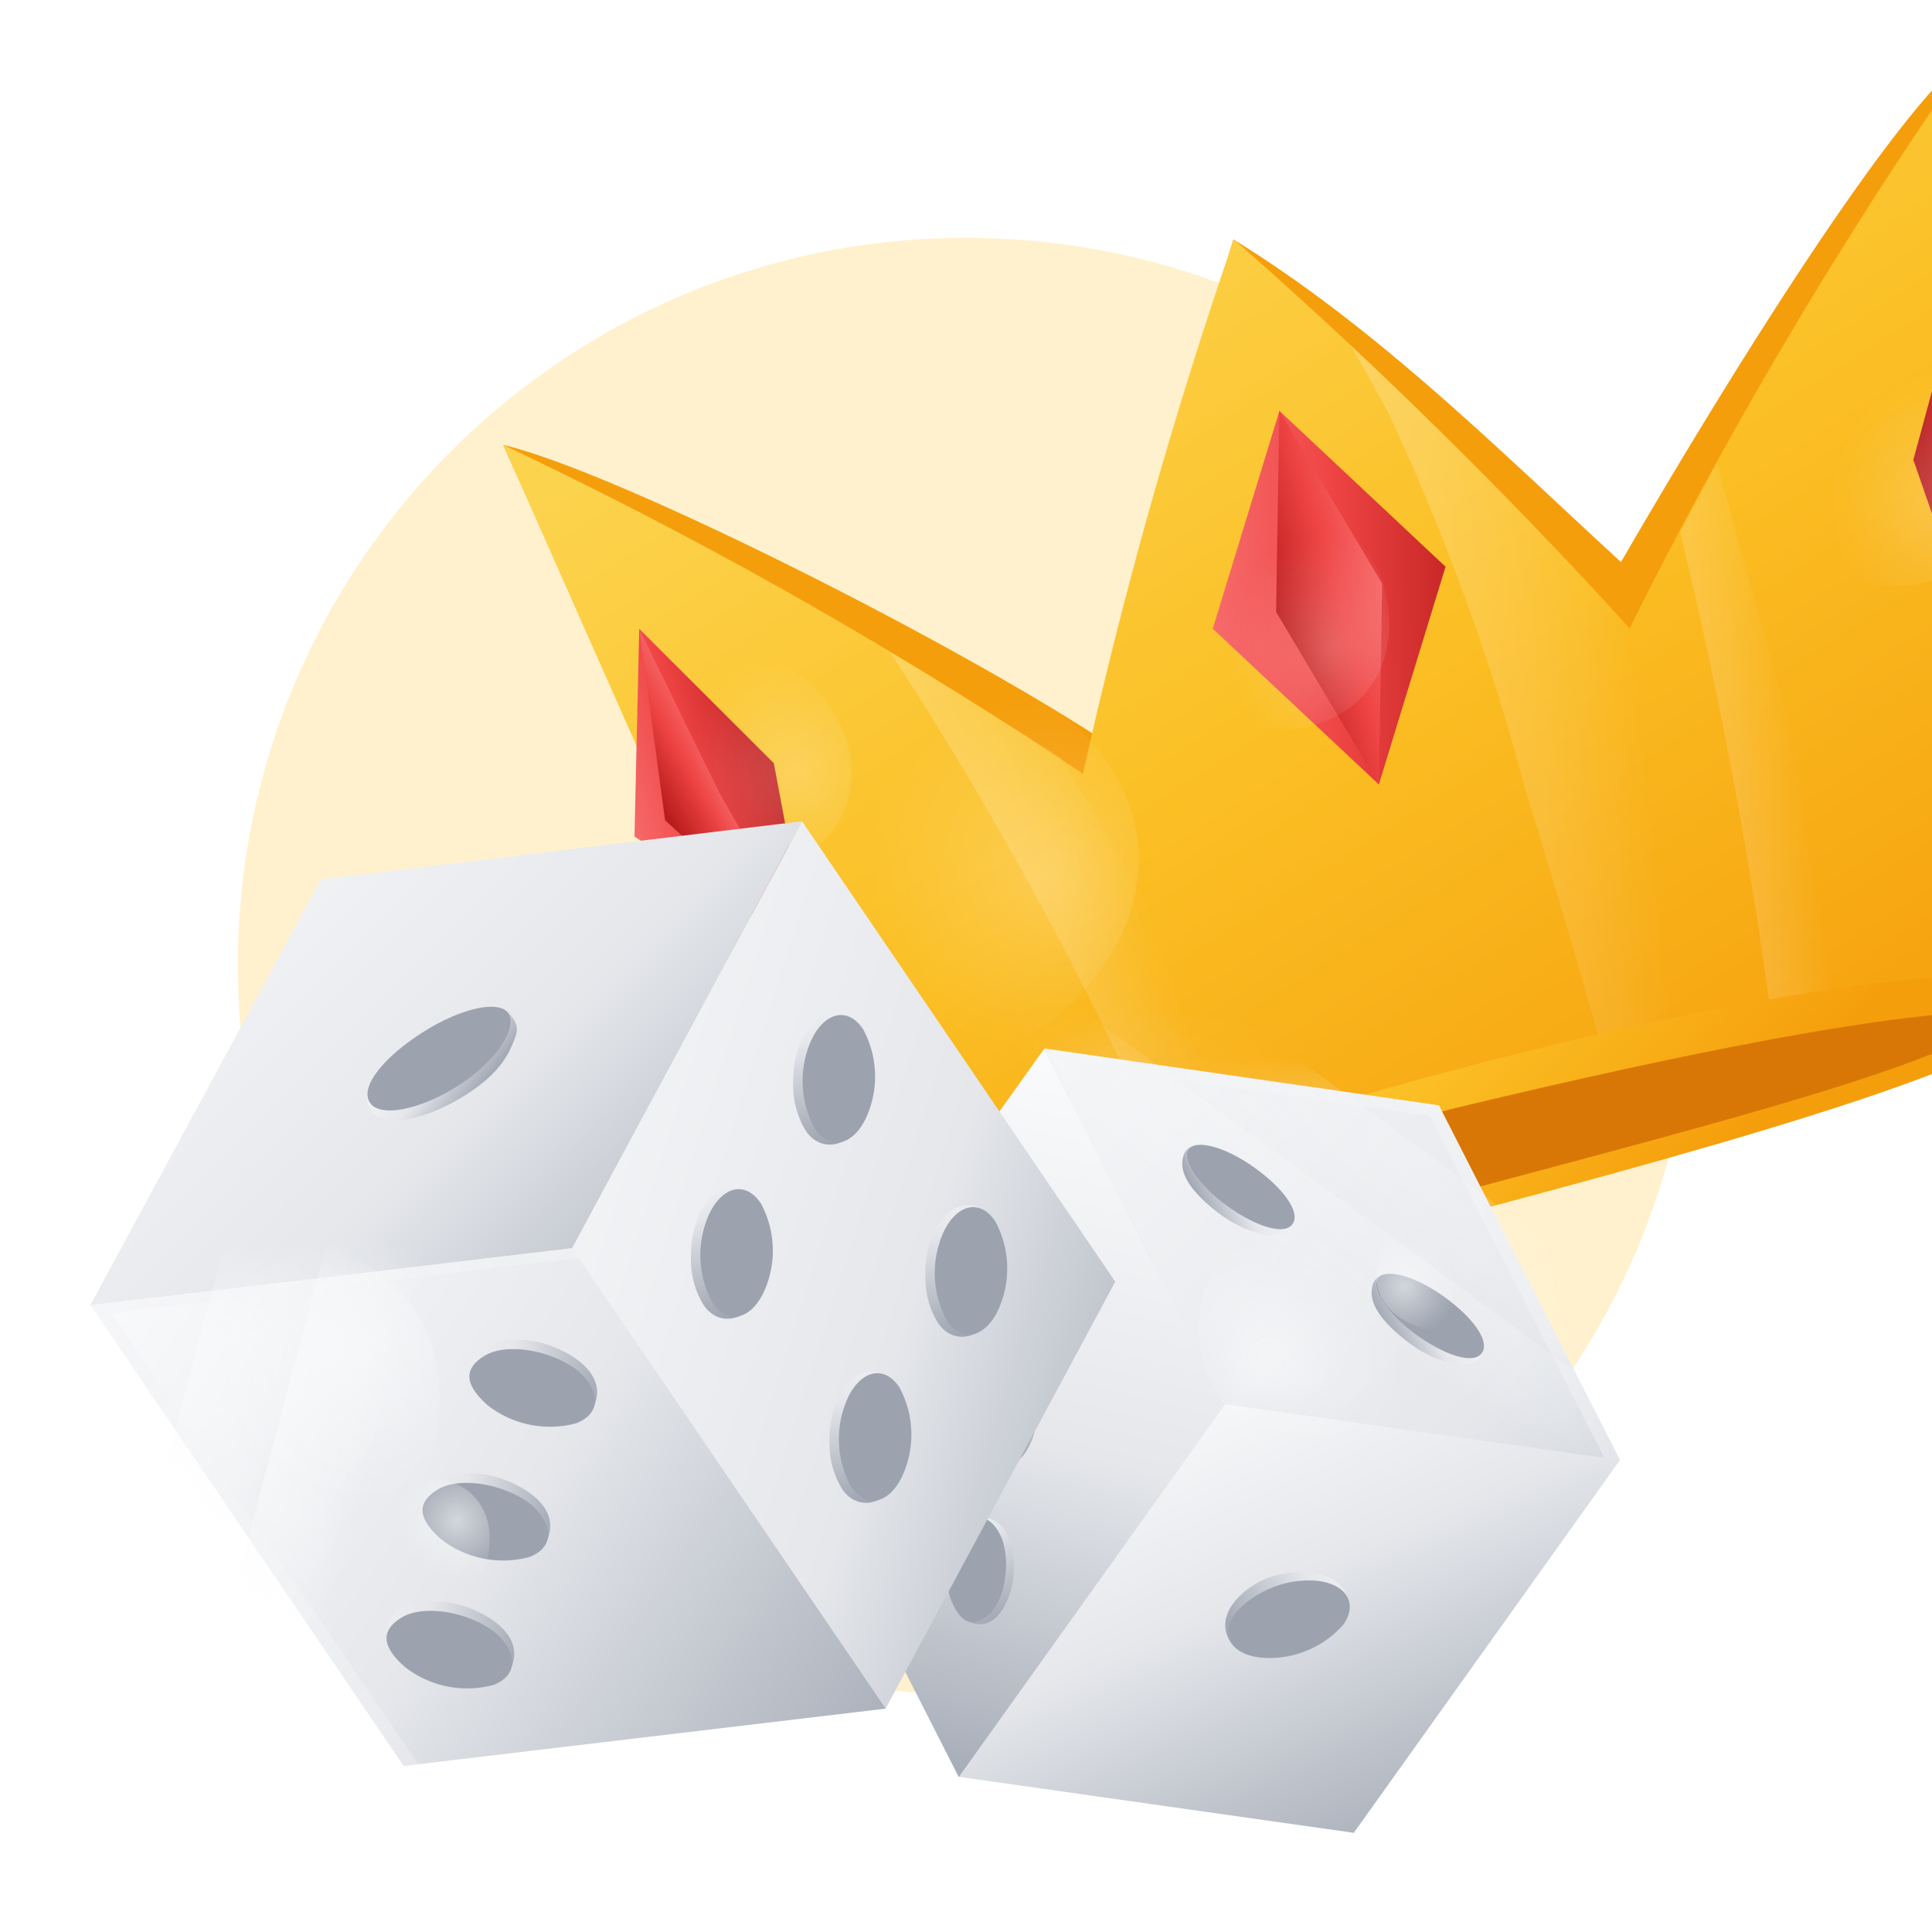 <svg width="42" height="42" fill="none" xmlns="http://www.w3.org/2000/svg"><g clip-path="url(#a)"><g opacity=".25" filter="url(#b)"><path d="M36.831 21c0 8.743-7.087 15.83-15.83 15.83S5.17 29.744 5.17 21 12.258 5.17 21 5.17c8.744 0 15.831 7.087 15.831 15.83z" fill="#FFC939"/></g><g filter="url(#c)"><path d="M34.825 1.187c.558 5.37 1.178 14.6 1.745 20.041.048.463-16.428 3.44-24.535 7.024-.072-.27-.223-.519-.338-.777L10.64 25.09l-.555-1.24c-2.191-4.926-4.96-9.241-7.146-14.178 2.414.564 9.73 4.232 13.172 6.506a95.325 95.325 0 012.702-10.973c3.132 1.925 5.81 4.613 8.426 7.014 2.554-4.411 6.058-9.962 7.586-11.032z" fill="#F59E0B"/><path d="M34.825 1.187c.807 7.168 1.409 12.811 2.04 20.447-6.574-.597-20.99 3.773-25.601 6.814-2.783-6.255-5.55-12.517-8.325-18.776a98.193 98.193 0 0112.604 7.15c.873-3.93 1.968-7.81 3.279-11.619a107.234 107.234 0 018.604 8.458 98.987 98.987 0 017.4-12.474z" fill="url(#d)"/><g opacity=".2" filter="url(#e)"><path d="M19.486 25.765a44.119 44.119 0 00-4.434-9.306c-1.225-.765-2.452-1.538-3.712-2.293a75.528 75.528 0 016.338 11.847c.046.102.075.21.086.322l1.722-.57z" fill="url(#f)"/></g><g opacity=".2" filter="url(#g)"><path d="M31.994 22.726c-.066-.635-.106-1.277-.154-1.917a27.091 27.091 0 00-.66-3.785c-.538-2.337-1.235-4.64-1.854-6.964l-.807 1.51a.519.519 0 01.044.166 99.961 99.961 0 012.053 11.235l1.378-.245z" fill="url(#h)"/></g><g opacity=".2" filter="url(#i)"><path d="M27.204 13.393a118.874 118.874 0 00-5.852-5.9c.279.486.558.97.821 1.469a48.991 48.991 0 013.007 8.27 225.77 225.77 0 011.894 6.449l1.872-.396c-.487-3.31-.968-6.63-1.742-9.892z" fill="url(#j)"/></g><path d="M36.865 21.63c-.443 1.19-5.386 2.719-12.439 4.596-7.052 1.877-12.47 2.892-13.16 2.22-.261-.978 5.325-3.318 12.37-5.192 7.044-1.875 12.969-2.602 13.23-1.623z" fill="url(#k)"/><path d="M35.744 21.971c-1.213 1.044-4.978 2.069-11.35 3.764-6.373 1.696-12.113 2.502-11.652 2.192 1.21-.813 7.37-2.997 11.168-3.904 4.312-1.03 9.298-2.087 11.834-2.052z" fill="#D97706"/><path d="M19.814 8.933l-1.45 4.734 3.611 3.387 1.45-4.734-3.61-3.387z" fill="url(#l)"/><path d="M19.813 8.933l-.072 4.367 2.234 3.754.072-4.367-2.234-3.754z" fill="url(#m)"/><path d="M5.896 13.67l-.103 4.515 3.793 2.476-.764-4.07-2.926-2.921z" fill="url(#n)"/><path d="M5.895 13.67l.564 4.164 3.126 2.827-1.952-3.436-1.738-3.555z" fill="url(#o)"/><path d="M34.688 5.974l2.353 3.898-2.077 4.068-1.37-3.944 1.094-4.022z" fill="url(#p)"/><path d="M34.687 5.974L36.281 9.9l-1.318 4.04-.014-3.984-.262-3.98z" fill="url(#q)"/><g filter="url(#r)"><path d="M9.673 14.921c1.031 1.061 1.149 2.482.152 3.45-.912.935-2.255.823-3.286-.238-.92-.897-1.152-2.546-.298-3.42.919-.942 2.59-.658 3.432.208z" fill="url(#s)" fill-opacity=".2"/></g><g filter="url(#t)"><path d="M15.434 15.845c1.663 1.519 1.804 3.85.12 5.692-1.54 1.766-3.754 1.896-5.417.377-1.487-1.272-1.806-3.955-.364-5.608 1.554-1.78 4.303-1.701 5.662-.46z" fill="url(#u)" fill-opacity=".2"/></g><g filter="url(#v)"><path d="M35.675 9.269c.393 1.59-.287 3.013-1.78 3.382-1.394.385-2.615-.472-3.009-2.062-.38-1.371.32-3.077 1.625-3.436 1.404-.387 2.843.817 3.164 2.116z" fill="url(#w)" fill-opacity=".2"/></g><g filter="url(#x)"><path d="M22.03 12.58c.466 1.385-.035 2.701-1.337 3.14-1.212.443-2.361-.23-2.828-1.616-.438-1.192.06-2.76 1.194-3.176 1.221-.447 2.59.52 2.97 1.651z" fill="url(#y)" fill-opacity=".2"/></g></g><g filter="url(#z)"><path d="M19.338 40.126l8.592 1.218 5.787-8.104-8.591-1.218-5.788 8.104z" fill="url(#A)"/><path d="M25.294 37.25a.275.275 0 01-.038-.046c-.385-.583.243-1.17.759-1.38.571-.235 1.56-.262 1.783.416.036.109.042.171.03.212.005-.286-.272-.495-.743-.54-.332-.026-.643-.01-.95.116-.308.126-.54.332-.76.583-.178.244-.199.471-.08.64z" fill="url(#B)"/><path d="M25.344 36.59c-.337.46-.07.884.583.947a2.136 2.136 0 001.776-.719c.325-.461.065-.891-.588-.954a2.135 2.135 0 00-.971.153c-.308.126-.637.35-.8.572z" fill="#9CA3AF"/><path d="M15.41 32.402l3.933 7.73 5.793-8.108-3.932-7.73-5.794 8.108z" fill="url(#C)"/><path d="M20.588 29.903c.15.04.31-.017.456-.187a1.777 1.777 0 00.236-1.589c-.108-.275-.272-.442-.448-.477.748-.06.813.98.739 1.394-.075.414-.372 1.149-.983.859z" fill="url(#D)"/><path d="M21.034 29.772c-.353.29-.612.16-.812-.345a1.79 1.79 0 01.236-1.589c.31-.353.686-.21.883.29.185.557.046 1.354-.307 1.644z" fill="#9CA3AF"/><path d="M20.05 33.304c.151.04.312-.017.457-.187a1.779 1.779 0 00.237-1.588c-.11-.276-.272-.442-.449-.477.748-.06.814.98.74 1.394-.075.413-.373 1.149-.984.858z" fill="url(#E)"/><path d="M20.497 33.173c-.353.29-.612.16-.812-.345a1.79 1.79 0 01.236-1.588c.31-.353.686-.21.883.289.185.557.046 1.355-.307 1.644z" fill="#9CA3AF"/><path d="M19.535 36.744c.15.04.311-.017.456-.187a1.776 1.776 0 00.237-1.588c-.109-.276-.272-.443-.449-.478.748-.06.814.981.74 1.395-.075.413-.373 1.148-.984.858z" fill="url(#F)"/><path d="M19.981 36.613c-.353.29-.611.16-.812-.345a1.792 1.792 0 01.237-1.588c.31-.353.685-.21.882.288.186.558.046 1.356-.307 1.645z" fill="#9CA3AF"/><path d="M29.78 25.53l3.94 7.716-8.596-1.223-3.923-7.729 8.579 1.236z" fill="url(#G)"/><g opacity=".6" filter="url(#H)"><path d="M33.72 33.246l-3.94-7.716-8.579-1.236.14.275 8.241 1.187 3.8 7.442.338.048z" fill="url(#I)"/></g><mask id="K" style="mask-type:alpha" maskUnits="userSpaceOnUse" x="21" y="24" width="13" height="10"><path d="M29.781 25.53l3.94 7.716-8.596-1.223-3.922-7.729 8.578 1.236z" fill="url(#J)"/></mask><g mask="url(#K)"><g opacity=".4" filter="url(#L)"><path transform="scale(-1 1) rotate(-36.228 33.812 72.787)" fill="url(#M)" d="M0 0H26.969V1.87H0z"/></g><g opacity=".4" filter="url(#N)"><path transform="scale(-1 1) rotate(-36.228 31.112 74.461)" fill="url(#O)" d="M0 0H26.969V1.998H0z"/></g></g><path d="M29.088 30.66c-.562-.436-.799-.8-.767-1.12v-.002c.004-.037.025-.257.228-.322l.014-.002a.22.22 0 00-.109.077c-.163.227.205.779.834 1.228.628.448 1.25.652 1.428.391a.243.243 0 00.02-.035.392.392 0 01-.096.17c-.3.286-1.047.007-1.552-.385z" fill="url(#P)"/><path d="M28.455 29.291c-.163.227.205.779.833 1.228.629.449 1.252.652 1.429.392.177-.261-.205-.78-.834-1.228-.628-.449-1.265-.619-1.428-.392z" fill="#9CA3AF"/><path d="M24.97 27.856c-.56-.435-.798-.8-.766-1.119v-.002c.004-.037.025-.257.228-.323a.257.257 0 01.013-.002.22.22 0 00-.108.078c-.163.227.205.778.834 1.227.628.449 1.25.652 1.428.392a.241.241 0 00.02-.036.39.39 0 01-.096.17c-.3.286-1.047.007-1.552-.385z" fill="url(#Q)"/><path d="M24.338 26.488c-.163.227.205.778.833 1.227.629.449 1.251.653 1.429.392.177-.26-.205-.779-.834-1.227-.628-.45-1.265-.62-1.428-.392z" fill="#9CA3AF"/><mask id="S" style="mask-type:alpha" maskUnits="userSpaceOnUse" x="21" y="24" width="13" height="10"><path d="M29.781 25.53l3.94 7.716-8.595-1.223-3.924-7.729 8.58 1.236z" fill="url(#R)"/></mask><g mask="url(#S)"><g opacity=".6" filter="url(#T)"><path d="M24.94 28.998c-.787 1.43-.341 3.06 1.242 3.933 1.468.853 3.017.427 3.805-1.001.724-1.218.319-3.134-1.055-3.932-1.48-.86-3.348-.166-3.991 1z" fill="url(#U)"/></g><g opacity=".6" filter="url(#V)"><path d="M28.566 28.67c-.31.563-.135 1.207.49 1.551.579.337 1.19.169 1.5-.395.286-.48.126-1.236-.416-1.55-.584-.34-1.32-.066-1.574.394z" fill="url(#W)"/></g></g></g><g filter="url(#X)"><path d="M22.745 29.363l-4.998 9.291-6.82-10.017 5.008-9.283 6.81 10.01z" fill="url(#Y)"/><path d="M14.833 29.947c-.46.397-.887.202-1.068-.129a1.87 1.87 0 01-.244-.894c-.01-.279.019-.596.135-.919.155-.429.608-.877 1.083-.619.054.03.064.058.078.1.01.03.023.066.055.113l.018.034c-.302-.297-.666-.234-.918.283a2.172 2.172 0 00.067 1.945c.249.367.58.276.851-.06.001.055-.005.101-.057.146z" fill="url(#Z)"/><path d="M13.99 29.824c.321.474.82.372 1.107-.221a2.153 2.153 0 00-.059-1.946c-.322-.483-.821-.38-1.115.222a2.17 2.17 0 00.067 1.945z" fill="#9CA3AF"/><path d="M17.845 33.948c-.46.397-.887.202-1.068-.13a1.87 1.87 0 01-.244-.894c-.01-.278.018-.596.135-.919.155-.429.608-.877 1.083-.619.053.03.063.059.078.1.01.03.023.066.055.113l.017.033c-.302-.296-.665-.233-.917.284a2.17 2.17 0 00.067 1.945c.249.367.58.276.85-.06.002.055-.004.102-.056.147z" fill="url(#aa)"/><path d="M17.002 33.824c.321.474.82.372 1.106-.221a2.152 2.152 0 00-.058-1.946c-.323-.483-.822-.38-1.115.222a2.17 2.17 0 00.067 1.945z" fill="#9CA3AF"/><path d="M17.056 26.162c-.46.396-.887.201-1.068-.13a1.868 1.868 0 01-.244-.894c-.01-.279.018-.596.135-.919.155-.429.608-.877 1.083-.619.053.03.064.058.078.1.01.03.023.066.055.113l.017.034c-.302-.298-.665-.234-.917.283a2.17 2.17 0 00.067 1.945c.249.367.58.276.85-.06.002.055-.004.101-.056.146z" fill="url(#ab)"/><path d="M16.213 26.038c.321.474.82.372 1.106-.22a2.153 2.153 0 00-.058-1.947c-.323-.482-.822-.38-1.115.222a2.17 2.17 0 00.067 1.945z" fill="#9CA3AF"/><path d="M19.929 30.338c-.46.397-.887.202-1.068-.13a1.87 1.87 0 01-.244-.894c-.01-.278.018-.596.135-.919.155-.428.608-.877 1.083-.618.053.029.063.058.078.1.01.03.023.065.055.113l.017.032c-.302-.296-.665-.232-.917.284a2.17 2.17 0 00.067 1.945c.249.367.58.276.85-.06.002.056-.004.102-.056.147z" fill="url(#ac)"/><path d="M19.086 30.215c.321.474.82.371 1.106-.221a2.153 2.153 0 00-.058-1.947c-.323-.482-.822-.38-1.115.223a2.17 2.17 0 00.067 1.945z" fill="#9CA3AF"/><path d="M5.47 20.616L.458 29.883l10.477-1.247 4.999-9.282-10.466 1.262z" fill="url(#ad)"/><path d="M8.398 25.055c.84-.534 1.35-1.218 1.157-1.52a.246.246 0 00-.025-.033c.19.165.242.34.18.518-.14.409-.363.832-1.13 1.31-.67.417-1.617.74-1.983.352-.131-.139-.16-.414-.044-.648-.077.164-.088.311-.019.426.21.348 1.025.129 1.864-.405z" fill="url(#ae)"/><path d="M9.461 23.447a1.42 1.42 0 00-.023-.016.253.253 0 00-.017-.004.36.36 0 01.04.02z" fill="url(#af)"/><path d="M9.556 23.534c.194.303-.255 1.034-1.094 1.568-.84.534-1.717.706-1.927.358-.21-.347.318-.987 1.157-1.52.839-.534 1.67-.709 1.864-.406z" fill="#9CA3AF"/><path d="M17.754 38.644L7.277 39.89.467 29.873l10.47-1.237 6.817 10.008z" fill="url(#ag)"/><g opacity=".6" filter="url(#ah)"><path d="M11.08 28.847l-10.156 1.2 6.667 9.806-.314.038-6.81-10.018 10.47-1.237.144.211z" fill="url(#ai)"/></g><mask id="ak" style="mask-type:alpha" maskUnits="userSpaceOnUse" x="0" y="28" width="18" height="12"><path d="M17.754 38.644L7.277 39.89.467 29.873l10.47-1.237 6.817 10.008z" fill="url(#aj)"/></mask><g mask="url(#ak)"><g filter="url(#al)"><path transform="rotate(-75.045 1.543 43.744)" fill="url(#am)" d="M1.543 43.744H31.686V45.835H1.543z"/></g><g filter="url(#an)"><path transform="rotate(-75.045 -.664 43.695)" fill="url(#ao)" d="M-0.664 43.695H29.479V45.928H-0.664z"/></g></g><path d="M8.706 31.427c.016-.19.15-.35.406-.446a2.18 2.18 0 011.93.39c.272.241.396.5.362.717.383-.837-.79-1.347-1.298-1.434-.507-.087-1.479-.051-1.4.773z" fill="url(#ap)"/><path d="M9.043 30.969c-.481.286-.44.638.058 1.08a2.196 2.196 0 001.93.39c.536-.21.529-.702.036-1.137-.566-.447-1.543-.62-2.024-.333z" fill="#9CA3AF"/><path d="M7.688 34.336c.017-.19.15-.35.406-.447a2.179 2.179 0 011.93.39c.272.241.396.5.362.718.383-.837-.79-1.348-1.298-1.435-.507-.087-1.478-.05-1.4.774z" fill="url(#aq)"/><path d="M8.025 33.877c-.481.286-.44.638.059 1.08a2.196 2.196 0 001.93.39c.536-.21.528-.702.035-1.137-.565-.447-1.542-.62-2.024-.333z" fill="#9CA3AF"/><path d="M6.905 37.117c.017-.19.15-.35.406-.447a2.179 2.179 0 011.93.39c.272.242.396.5.362.718.383-.837-.79-1.348-1.298-1.435-.507-.087-1.479-.05-1.4.774z" fill="url(#ar)"/><path d="M7.242 36.658c-.481.286-.44.639.059 1.08a2.197 2.197 0 001.93.39c.535-.209.528-.702.035-1.137-.565-.446-1.543-.619-2.024-.333z" fill="#9CA3AF"/><mask id="at" style="mask-type:alpha" maskUnits="userSpaceOnUse" x="0" y="28" width="18" height="12"><path d="M17.754 38.644L7.277 39.89.467 29.873l10.47-1.237 6.817 10.008z" fill="url(#as)"/></mask><g mask="url(#at)"><g opacity=".6" filter="url(#au)"><path d="M5.01 28.623c1.823.07 3.127 1.439 3.048 3.458-.03 1.898-1.332 3.134-3.154 3.064-1.584-.01-3.183-1.503-3.154-3.279.031-1.913 1.772-3.3 3.26-3.243z" fill="url(#av)"/></g><g opacity=".6" filter="url(#aw)"><path d="M7.942 33.658c.719.028 1.233.567 1.202 1.364-.012.748-.525 1.236-1.244 1.208-.625-.004-1.256-.593-1.244-1.293.012-.754.7-1.302 1.286-1.28z" fill="url(#ax)"/></g></g></g></g><defs><linearGradient id="d" x1="30.966" y1="26.353" x2="15.159" y2="1.512" gradientUnits="userSpaceOnUse"><stop offset=".005" stop-color="#F59E0B"/><stop offset=".497" stop-color="#FBBF24"/><stop offset=".941" stop-color="#FCD34D"/></linearGradient><linearGradient id="f" x1="9.784" y1="9.872" x2="13.139" y2="8.705" gradientUnits="userSpaceOnUse"><stop stop-color="#fff"/><stop offset=".09" stop-color="#fff" stop-opacity=".97"/><stop offset=".22" stop-color="#fff" stop-opacity=".88"/><stop offset=".38" stop-color="#fff" stop-opacity=".74"/><stop offset=".57" stop-color="#fff" stop-opacity=".55"/><stop offset=".78" stop-color="#fff" stop-opacity=".3"/><stop offset="1" stop-color="#fff" stop-opacity="0"/></linearGradient><linearGradient id="h" x1="27.156" y1="7.664" x2="29.684" y2="7.278" gradientUnits="userSpaceOnUse"><stop stop-color="#fff"/><stop offset=".09" stop-color="#fff" stop-opacity=".97"/><stop offset=".22" stop-color="#fff" stop-opacity=".88"/><stop offset=".38" stop-color="#fff" stop-opacity=".74"/><stop offset=".57" stop-color="#fff" stop-opacity=".55"/><stop offset=".78" stop-color="#fff" stop-opacity=".3"/><stop offset="1" stop-color="#fff" stop-opacity="0"/></linearGradient><linearGradient id="j" x1="21.49" y1="3.496" x2="26.447" y2="2.996" gradientUnits="userSpaceOnUse"><stop stop-color="#fff"/><stop offset=".09" stop-color="#fff" stop-opacity=".97"/><stop offset=".22" stop-color="#fff" stop-opacity=".88"/><stop offset=".38" stop-color="#fff" stop-opacity=".74"/><stop offset=".57" stop-color="#fff" stop-opacity=".55"/><stop offset=".78" stop-color="#fff" stop-opacity=".3"/><stop offset="1" stop-color="#fff" stop-opacity="0"/></linearGradient><linearGradient id="k" x1="39.769" y1="22.411" x2="25.649" y2="8.755" gradientUnits="userSpaceOnUse"><stop offset=".28" stop-color="#F59E0B"/><stop offset=".579" stop-color="#FBBF24"/><stop offset=".775" stop-color="#FCD34D"/></linearGradient><linearGradient id="l" x1="17.944" y1="13.632" x2="24.449" y2="13.411" gradientUnits="userSpaceOnUse"><stop stop-color="#F87171"/><stop offset=".48" stop-color="#EF4444"/><stop offset="1" stop-color="#B91C1C"/></linearGradient><linearGradient id="m" x1="22.446" y1="12.752" x2="19.655" y2="13.537" gradientUnits="userSpaceOnUse"><stop stop-color="#F87171"/><stop offset=".48" stop-color="#EF4444"/><stop offset="1" stop-color="#B91C1C"/></linearGradient><linearGradient id="n" x1="5.424" y1="18.014" x2="9.169" y2="16.924" gradientUnits="userSpaceOnUse"><stop stop-color="#F87171"/><stop offset=".48" stop-color="#EF4444"/><stop offset="1" stop-color="#B91C1C"/></linearGradient><linearGradient id="o" x1="7.966" y1="16.767" x2="6.444" y2="17.616" gradientUnits="userSpaceOnUse"><stop stop-color="#F87171"/><stop offset=".48" stop-color="#EF4444"/><stop offset="1" stop-color="#B91C1C"/></linearGradient><linearGradient id="p" x1="36.931" y1="9.745" x2="33.84" y2="10.034" gradientUnits="userSpaceOnUse"><stop stop-color="#F87171"/><stop offset=".48" stop-color="#EF4444"/><stop offset="1" stop-color="#B91C1C"/></linearGradient><linearGradient id="q" x1="34.774" y1="10.222" x2="36.854" y2="9.833" gradientUnits="userSpaceOnUse"><stop stop-color="#F87171"/><stop offset=".48" stop-color="#EF4444"/><stop offset="1" stop-color="#B91C1C"/></linearGradient><linearGradient id="A" x1="29.347" y1="42.867" x2="24.293" y2="31.413" gradientUnits="userSpaceOnUse"><stop stop-color="#9CA3AF"/><stop offset=".603" stop-color="#E5E7EB"/><stop offset="1" stop-color="#F9FAFB"/></linearGradient><linearGradient id="B" x1="25.239" y1="37.442" x2="28.783" y2="35.66" gradientUnits="userSpaceOnUse"><stop stop-color="#9CA3AF"/><stop offset=".564" stop-color="#E5E7EB"/><stop offset="1" stop-color="#F9FAFB"/></linearGradient><linearGradient id="C" x1="18.872" y1="41.346" x2="22.779" y2="24.965" gradientUnits="userSpaceOnUse"><stop stop-color="#9CA3AF"/><stop offset=".519" stop-color="#E5E7EB"/><stop offset="1" stop-color="#F9FAFB"/></linearGradient><linearGradient id="D" x1="21.054" y1="30.15" x2="19.689" y2="27.442" gradientUnits="userSpaceOnUse"><stop stop-color="#9CA3AF"/><stop offset=".658" stop-color="#E5E7EB"/><stop offset="1" stop-color="#F9FAFB"/></linearGradient><linearGradient id="E" x1="20.517" y1="33.552" x2="19.152" y2="30.844" gradientUnits="userSpaceOnUse"><stop stop-color="#9CA3AF"/><stop offset=".658" stop-color="#E5E7EB"/><stop offset="1" stop-color="#F9FAFB"/></linearGradient><linearGradient id="F" x1="20.001" y1="36.992" x2="18.636" y2="34.284" gradientUnits="userSpaceOnUse"><stop stop-color="#9CA3AF"/><stop offset=".658" stop-color="#E5E7EB"/><stop offset="1" stop-color="#F9FAFB"/></linearGradient><linearGradient id="G" x1="42.879" y1="39.745" x2="21.087" y2="18.93" gradientUnits="userSpaceOnUse"><stop stop-color="#9CA3AF"/><stop offset=".467" stop-color="#E5E7EB"/><stop offset="1" stop-color="#F9FAFB"/></linearGradient><linearGradient id="I" x1="24.844" y1="21.713" x2="17.925" y2="35.236" gradientUnits="userSpaceOnUse"><stop stop-color="#F3F4F6"/><stop offset=".111" stop-color="#F3F4F6" stop-opacity=".97"/><stop offset=".197" stop-color="#F3F4F6" stop-opacity=".88"/><stop offset=".401" stop-color="#F3F4F6" stop-opacity=".74"/><stop offset=".616" stop-color="#F3F4F6" stop-opacity=".55"/><stop offset=".758" stop-color="#F3F4F6" stop-opacity=".3"/><stop offset="1" stop-color="#F3F4F6" stop-opacity="0"/></linearGradient><linearGradient id="J" x1="33.356" y1="22.297" x2="24.309" y2="34.98" gradientUnits="userSpaceOnUse"><stop stop-color="#FFE8AC"/><stop offset=".46" stop-color="#FFC938"/><stop offset=".946" stop-color="#E38800"/></linearGradient><linearGradient id="M" x1="6.77" y1="-1.851" x2="6.741" y2="1.879" gradientUnits="userSpaceOnUse"><stop stop-color="#F9FAFB"/><stop offset=".096" stop-color="#F9FAFB" stop-opacity=".97"/><stop offset=".27" stop-color="#F9FAFB" stop-opacity=".88"/><stop offset=".433" stop-color="#F9FAFB" stop-opacity=".74"/><stop offset=".618" stop-color="#F9FAFB" stop-opacity=".55"/><stop offset=".85" stop-color="#F9FAFB" stop-opacity=".3"/><stop offset="1" stop-color="#F9FAFB" stop-opacity="0"/></linearGradient><linearGradient id="O" x1="6.77" y1="-1.977" x2="6.737" y2="2.006" gradientUnits="userSpaceOnUse"><stop stop-color="#F9FAFB"/><stop offset=".096" stop-color="#F9FAFB" stop-opacity=".97"/><stop offset=".27" stop-color="#F9FAFB" stop-opacity=".88"/><stop offset=".433" stop-color="#F9FAFB" stop-opacity=".74"/><stop offset=".618" stop-color="#F9FAFB" stop-opacity=".55"/><stop offset=".85" stop-color="#F9FAFB" stop-opacity=".3"/><stop offset="1" stop-color="#F9FAFB" stop-opacity="0"/></linearGradient><linearGradient id="P" x1="28.117" y1="29.454" x2="30.005" y2="28.528" gradientUnits="userSpaceOnUse"><stop stop-color="#9CA3AF"/><stop offset=".445" stop-color="#E5E7EB"/><stop offset="1" stop-color="#F9FAFB"/></linearGradient><linearGradient id="Q" x1="24" y1="26.65" x2="25.888" y2="25.725" gradientUnits="userSpaceOnUse"><stop stop-color="#9CA3AF"/><stop offset=".445" stop-color="#E5E7EB"/><stop offset="1" stop-color="#F9FAFB"/></linearGradient><linearGradient id="R" x1="33.356" y1="22.297" x2="24.309" y2="34.98" gradientUnits="userSpaceOnUse"><stop stop-color="#FFE8AC"/><stop offset=".46" stop-color="#FFC938"/><stop offset=".946" stop-color="#E38800"/></linearGradient><linearGradient id="Y" x1="26.31" y1="32.465" x2="6.581" y2="26.253" gradientUnits="userSpaceOnUse"><stop stop-color="#9CA3AF"/><stop offset=".408" stop-color="#E5E7EB"/><stop offset="1" stop-color="#F9FAFB"/></linearGradient><linearGradient id="Z" x1="14.666" y1="30.202" x2="14.073" y2="26.133" gradientUnits="userSpaceOnUse"><stop stop-color="#9CA3AF"/><stop offset=".575" stop-color="#E5E7EB"/><stop offset="1" stop-color="#F9FAFB"/></linearGradient><linearGradient id="aa" x1="17.678" y1="34.202" x2="17.084" y2="30.133" gradientUnits="userSpaceOnUse"><stop stop-color="#9CA3AF"/><stop offset=".575" stop-color="#E5E7EB"/><stop offset="1" stop-color="#F9FAFB"/></linearGradient><linearGradient id="ab" x1="16.889" y1="26.416" x2="16.296" y2="22.347" gradientUnits="userSpaceOnUse"><stop stop-color="#9CA3AF"/><stop offset=".575" stop-color="#E5E7EB"/><stop offset="1" stop-color="#F9FAFB"/></linearGradient><linearGradient id="ac" x1="19.762" y1="30.593" x2="19.169" y2="26.523" gradientUnits="userSpaceOnUse"><stop stop-color="#9CA3AF"/><stop offset=".575" stop-color="#E5E7EB"/><stop offset="1" stop-color="#F9FAFB"/></linearGradient><linearGradient id="ad" x1="13.818" y1="33.541" x2="-.453" y2="19.352" gradientUnits="userSpaceOnUse"><stop stop-color="#9CA3AF"/><stop offset=".456" stop-color="#E5E7EB"/><stop offset="1" stop-color="#F9FAFB"/></linearGradient><linearGradient id="ae" x1="9.88" y1="24.126" x2="7.99" y2="22.659" gradientUnits="userSpaceOnUse"><stop stop-color="#9CA3AF"/><stop offset=".445" stop-color="#E5E7EB"/><stop offset="1" stop-color="#F9FAFB"/></linearGradient><linearGradient id="af" x1="9.88" y1="24.126" x2="7.99" y2="22.659" gradientUnits="userSpaceOnUse"><stop stop-color="#9CA3AF"/><stop offset=".445" stop-color="#E5E7EB"/><stop offset="1" stop-color="#F9FAFB"/></linearGradient><linearGradient id="ag" x1="19.587" y1="40.591" x2="1.636" y2="28.199" gradientUnits="userSpaceOnUse"><stop stop-color="#9CA3AF"/><stop offset=".533" stop-color="#E5E7EB"/><stop offset="1" stop-color="#F9FAFB"/></linearGradient><linearGradient id="ai" x1="3.427" y1="29.452" x2="17.871" y2="41.726" gradientUnits="userSpaceOnUse"><stop stop-color="#F3F4F6"/><stop offset=".111" stop-color="#F3F4F6" stop-opacity=".97"/><stop offset=".197" stop-color="#F3F4F6" stop-opacity=".88"/><stop offset=".401" stop-color="#F3F4F6" stop-opacity=".74"/><stop offset=".616" stop-color="#F3F4F6" stop-opacity=".55"/><stop offset=".758" stop-color="#F3F4F6" stop-opacity=".3"/><stop offset="1" stop-color="#F3F4F6" stop-opacity="0"/></linearGradient><linearGradient id="aj" x1="-2.82" y1="31.192" x2="17.95" y2="34.189" gradientUnits="userSpaceOnUse"><stop stop-color="#FFE8AC"/><stop offset=".356" stop-color="#FFC938"/><stop offset="1" stop-color="#E38800"/></linearGradient><linearGradient id="am" x1="9.109" y1="41.675" x2="9.077" y2="45.843" gradientUnits="userSpaceOnUse"><stop stop-color="#F9FAFB"/><stop offset=".096" stop-color="#F9FAFB" stop-opacity=".97"/><stop offset=".27" stop-color="#F9FAFB" stop-opacity=".88"/><stop offset=".433" stop-color="#F9FAFB" stop-opacity=".74"/><stop offset=".618" stop-color="#F9FAFB" stop-opacity=".55"/><stop offset=".85" stop-color="#F9FAFB" stop-opacity=".3"/><stop offset="1" stop-color="#F9FAFB" stop-opacity="0"/></linearGradient><linearGradient id="ao" x1="6.902" y1="41.485" x2="6.866" y2="45.938" gradientUnits="userSpaceOnUse"><stop stop-color="#F9FAFB"/><stop offset=".096" stop-color="#F9FAFB" stop-opacity=".97"/><stop offset=".27" stop-color="#F9FAFB" stop-opacity=".88"/><stop offset=".433" stop-color="#F9FAFB" stop-opacity=".74"/><stop offset=".618" stop-color="#F9FAFB" stop-opacity=".55"/><stop offset=".85" stop-color="#F9FAFB" stop-opacity=".3"/><stop offset="1" stop-color="#F9FAFB" stop-opacity="0"/></linearGradient><linearGradient id="ap" x1="11.837" y1="31.654" x2="6.756" y2="30.625" gradientUnits="userSpaceOnUse"><stop stop-color="#9CA3AF"/><stop offset=".445" stop-color="#E5E7EB"/><stop offset="1" stop-color="#F9FAFB"/></linearGradient><linearGradient id="aq" x1="10.819" y1="34.563" x2="5.739" y2="33.533" gradientUnits="userSpaceOnUse"><stop stop-color="#9CA3AF"/><stop offset=".445" stop-color="#E5E7EB"/><stop offset="1" stop-color="#F9FAFB"/></linearGradient><linearGradient id="ar" x1="10.036" y1="37.344" x2="4.955" y2="36.314" gradientUnits="userSpaceOnUse"><stop stop-color="#9CA3AF"/><stop offset=".445" stop-color="#E5E7EB"/><stop offset="1" stop-color="#F9FAFB"/></linearGradient><linearGradient id="as" x1="-2.82" y1="31.192" x2="17.95" y2="34.189" gradientUnits="userSpaceOnUse"><stop stop-color="#FFE8AC"/><stop offset=".356" stop-color="#FFC938"/><stop offset="1" stop-color="#E38800"/></linearGradient><filter id="b" x="-.83" y="-.831" width="43.662" height="43.661" filterUnits="userSpaceOnUse" color-interpolation-filters="sRGB"><feFlood flood-opacity="0" result="BackgroundImageFix"/><feBlend in="SourceGraphic" in2="BackgroundImageFix" result="shape"/><feGaussianBlur stdDeviation="3" result="effect1_foregroundBlur_1510_60059"/></filter><filter id="c" x="2.939" y="-6.813" width="50.102" height="43.467" filterUnits="userSpaceOnUse" color-interpolation-filters="sRGB"><feFlood flood-opacity="0" result="BackgroundImageFix"/><feColorMatrix in="SourceAlpha" values="0 0 0 0 0 0 0 0 0 0 0 0 0 0 0 0 0 0 127 0" result="hardAlpha"/><feOffset dx="8"/><feGaussianBlur stdDeviation="4"/><feComposite in2="hardAlpha" operator="out"/><feColorMatrix values="0 0 0 0 0.122 0 0 0 0 0.161 0 0 0 0 0.216 0 0 0 0.2 0"/><feBlend in2="BackgroundImageFix" result="effect1_dropShadow_1510_60059"/><feBlend in="SourceGraphic" in2="effect1_dropShadow_1510_60059" result="shape"/></filter><filter id="e" x="11.14" y="13.966" width="8.546" height="12.569" filterUnits="userSpaceOnUse" color-interpolation-filters="sRGB"><feFlood flood-opacity="0" result="BackgroundImageFix"/><feBlend in="SourceGraphic" in2="BackgroundImageFix" result="shape"/><feGaussianBlur stdDeviation=".1" result="effect1_foregroundBlur_1510_60059"/></filter><filter id="g" x="28.32" y="9.86" width="3.875" height="13.311" filterUnits="userSpaceOnUse" color-interpolation-filters="sRGB"><feFlood flood-opacity="0" result="BackgroundImageFix"/><feBlend in="SourceGraphic" in2="BackgroundImageFix" result="shape"/><feGaussianBlur stdDeviation=".1" result="effect1_foregroundBlur_1510_60059"/></filter><filter id="i" x="21.152" y="7.294" width="7.994" height="16.587" filterUnits="userSpaceOnUse" color-interpolation-filters="sRGB"><feFlood flood-opacity="0" result="BackgroundImageFix"/><feBlend in="SourceGraphic" in2="BackgroundImageFix" result="shape"/><feGaussianBlur stdDeviation=".1" result="effect1_foregroundBlur_1510_60059"/></filter><filter id="r" x="5.511" y="13.926" width="5.203" height="5.28" filterUnits="userSpaceOnUse" color-interpolation-filters="sRGB"><feFlood flood-opacity="0" result="BackgroundImageFix"/><feBlend in="SourceGraphic" in2="BackgroundImageFix" result="shape"/><feGaussianBlur stdDeviation=".1" result="effect1_foregroundBlur_1510_60059"/></filter><filter id="t" x="8.642" y="14.739" width="8.31" height="8.426" filterUnits="userSpaceOnUse" color-interpolation-filters="sRGB"><feFlood flood-opacity="0" result="BackgroundImageFix"/><feBlend in="SourceGraphic" in2="BackgroundImageFix" result="shape"/><feGaussianBlur stdDeviation=".1" result="effect1_foregroundBlur_1510_60059"/></filter><filter id="v" x="30.583" y="6.879" width="5.402" height="6.063" filterUnits="userSpaceOnUse" color-interpolation-filters="sRGB"><feFlood flood-opacity="0" result="BackgroundImageFix"/><feBlend in="SourceGraphic" in2="BackgroundImageFix" result="shape"/><feGaussianBlur stdDeviation=".1" result="effect1_foregroundBlur_1510_60059"/></filter><filter id="x" x="17.507" y="10.617" width="4.894" height="5.439" filterUnits="userSpaceOnUse" color-interpolation-filters="sRGB"><feFlood flood-opacity="0" result="BackgroundImageFix"/><feBlend in="SourceGraphic" in2="BackgroundImageFix" result="shape"/><feGaussianBlur stdDeviation=".1" result="effect1_foregroundBlur_1510_60059"/></filter><filter id="z" x="15.41" y="21.294" width="21.311" height="20.05" filterUnits="userSpaceOnUse" color-interpolation-filters="sRGB"><feFlood flood-opacity="0" result="BackgroundImageFix"/><feColorMatrix in="SourceAlpha" values="0 0 0 0 0 0 0 0 0 0 0 0 0 0 0 0 0 0 127 0" result="hardAlpha"/><feOffset dx="1.5" dy="-1.5"/><feGaussianBlur stdDeviation=".75"/><feComposite in2="hardAlpha" operator="out"/><feColorMatrix values="0 0 0 0 0.122 0 0 0 0 0.161 0 0 0 0 0.216 0 0 0 0.15 0"/><feBlend in2="BackgroundImageFix" result="effect1_dropShadow_1510_60059"/><feBlend in="SourceGraphic" in2="effect1_dropShadow_1510_60059" result="shape"/></filter><filter id="H" x="21.001" y="24.094" width="12.919" height="9.352" filterUnits="userSpaceOnUse" color-interpolation-filters="sRGB"><feFlood flood-opacity="0" result="BackgroundImageFix"/><feBlend in="SourceGraphic" in2="BackgroundImageFix" result="shape"/><feGaussianBlur stdDeviation=".1" result="effect1_foregroundBlur_1510_60059"/></filter><filter id="L" x="13.419" y="17.916" width="23.261" height="17.848" filterUnits="userSpaceOnUse" color-interpolation-filters="sRGB"><feFlood flood-opacity="0" result="BackgroundImageFix"/><feBlend in="SourceGraphic" in2="BackgroundImageFix" result="shape"/><feGaussianBlur stdDeviation=".1" result="effect1_foregroundBlur_1510_60059"/></filter><filter id="N" x="14.857" y="16.645" width="23.335" height="17.951" filterUnits="userSpaceOnUse" color-interpolation-filters="sRGB"><feFlood flood-opacity="0" result="BackgroundImageFix"/><feBlend in="SourceGraphic" in2="BackgroundImageFix" result="shape"/><feGaussianBlur stdDeviation=".1" result="effect1_foregroundBlur_1510_60059"/></filter><filter id="T" x="24.36" y="27.414" width="6.179" height="6.154" filterUnits="userSpaceOnUse" color-interpolation-filters="sRGB"><feFlood flood-opacity="0" result="BackgroundImageFix"/><feBlend in="SourceGraphic" in2="BackgroundImageFix" result="shape"/><feGaussianBlur stdDeviation=".1" result="effect1_foregroundBlur_1510_60059"/></filter><filter id="V" x="28.216" y="27.924" width="2.679" height="2.67" filterUnits="userSpaceOnUse" color-interpolation-filters="sRGB"><feFlood flood-opacity="0" result="BackgroundImageFix"/><feBlend in="SourceGraphic" in2="BackgroundImageFix" result="shape"/><feGaussianBlur stdDeviation=".1" result="effect1_foregroundBlur_1510_60059"/></filter><filter id="X" x=".459" y="16.354" width="25.285" height="23.537" filterUnits="userSpaceOnUse" color-interpolation-filters="sRGB"><feFlood flood-opacity="0" result="BackgroundImageFix"/><feColorMatrix in="SourceAlpha" values="0 0 0 0 0 0 0 0 0 0 0 0 0 0 0 0 0 0 127 0" result="hardAlpha"/><feOffset dx="1.5" dy="-1.5"/><feGaussianBlur stdDeviation=".75"/><feComposite in2="hardAlpha" operator="out"/><feColorMatrix values="0 0 0 0 0.122 0 0 0 0 0.161 0 0 0 0 0.216 0 0 0 0.15 0"/><feBlend in2="BackgroundImageFix" result="effect1_dropShadow_1510_60059"/><feBlend in="SourceGraphic" in2="effect1_dropShadow_1510_60059" result="shape"/></filter><filter id="ah" x=".267" y="28.436" width="11.013" height="11.655" filterUnits="userSpaceOnUse" color-interpolation-filters="sRGB"><feFlood flood-opacity="0" result="BackgroundImageFix"/><feBlend in="SourceGraphic" in2="BackgroundImageFix" result="shape"/><feGaussianBlur stdDeviation=".1" result="effect1_foregroundBlur_1510_60059"/></filter><filter id="al" x="1.343" y="14.422" width="10.199" height="30.062" filterUnits="userSpaceOnUse" color-interpolation-filters="sRGB"><feFlood flood-opacity="0" result="BackgroundImageFix"/><feBlend in="SourceGraphic" in2="BackgroundImageFix" result="shape"/><feGaussianBlur stdDeviation=".1" result="effect1_foregroundBlur_1510_60059"/></filter><filter id="an" x="-.864" y="14.373" width="10.335" height="30.098" filterUnits="userSpaceOnUse" color-interpolation-filters="sRGB"><feFlood flood-opacity="0" result="BackgroundImageFix"/><feBlend in="SourceGraphic" in2="BackgroundImageFix" result="shape"/><feGaussianBlur stdDeviation=".1" result="effect1_foregroundBlur_1510_60059"/></filter><filter id="au" x="1.55" y="28.422" width="6.713" height="6.926" filterUnits="userSpaceOnUse" color-interpolation-filters="sRGB"><feFlood flood-opacity="0" result="BackgroundImageFix"/><feBlend in="SourceGraphic" in2="BackgroundImageFix" result="shape"/><feGaussianBlur stdDeviation=".1" result="effect1_foregroundBlur_1510_60059"/></filter><filter id="aw" x="6.456" y="33.457" width="2.888" height="2.974" filterUnits="userSpaceOnUse" color-interpolation-filters="sRGB"><feFlood flood-opacity="0" result="BackgroundImageFix"/><feBlend in="SourceGraphic" in2="BackgroundImageFix" result="shape"/><feGaussianBlur stdDeviation=".1" result="effect1_foregroundBlur_1510_60059"/></filter><radialGradient id="s" cx="0" cy="0" r="1" gradientUnits="userSpaceOnUse" gradientTransform="matrix(2.113 -.881 .996 2.391 9.336 16.77)"><stop stop-color="#fff"/><stop offset=".28" stop-color="#fff" stop-opacity=".69"/><stop offset=".63" stop-color="#fff" stop-opacity=".32"/><stop offset=".88" stop-color="#fff" stop-opacity=".09"/><stop offset="1" stop-color="#fff" stop-opacity="0"/></radialGradient><radialGradient id="u" cx="0" cy="0" r="1" gradientUnits="userSpaceOnUse" gradientTransform="matrix(3.524 -1.959 1.953 3.514 14.808 18.994)"><stop stop-color="#fff"/><stop offset=".28" stop-color="#fff" stop-opacity=".69"/><stop offset=".63" stop-color="#fff" stop-opacity=".32"/><stop offset=".88" stop-color="#fff" stop-opacity=".09"/><stop offset="1" stop-color="#fff" stop-opacity="0"/></radialGradient><radialGradient id="w" cx="0" cy="0" r="1" gradientUnits="userSpaceOnUse" gradientTransform="matrix(2.512 .338 -.383 2.842 34.32 10.848)"><stop stop-color="#fff"/><stop offset=".28" stop-color="#fff" stop-opacity=".69"/><stop offset=".63" stop-color="#fff" stop-opacity=".32"/><stop offset=".88" stop-color="#fff" stop-opacity=".09"/><stop offset="1" stop-color="#fff" stop-opacity="0"/></radialGradient><radialGradient id="y" cx="0" cy="0" r="1" gradientUnits="userSpaceOnUse" gradientTransform="matrix(2.26 .117 -.132 2.557 20.94 14.083)"><stop stop-color="#fff"/><stop offset=".28" stop-color="#fff" stop-opacity=".69"/><stop offset=".63" stop-color="#fff" stop-opacity=".32"/><stop offset=".88" stop-color="#fff" stop-opacity=".09"/><stop offset="1" stop-color="#fff" stop-opacity="0"/></radialGradient><radialGradient id="U" cx="0" cy="0" r="1" gradientUnits="userSpaceOnUse" gradientTransform="rotate(-169.658 14.455 14.325) scale(2.92 2.912)"><stop stop-color="#F9FAFB"/><stop offset=".28" stop-color="#F9FAFB" stop-opacity=".69"/><stop offset=".63" stop-color="#F9FAFB" stop-opacity=".32"/><stop offset=".88" stop-color="#F9FAFB" stop-opacity=".09"/><stop offset="1" stop-color="#F9FAFB" stop-opacity="0"/></radialGradient><radialGradient id="W" cx="0" cy="0" r="1" gradientUnits="userSpaceOnUse" gradientTransform="rotate(-169.658 15.845 13.419) scale(1.152 1.149)"><stop stop-color="#F9FAFB"/><stop offset=".28" stop-color="#F9FAFB" stop-opacity=".69"/><stop offset=".63" stop-color="#F9FAFB" stop-opacity=".32"/><stop offset=".88" stop-color="#F9FAFB" stop-opacity=".09"/><stop offset="1" stop-color="#F9FAFB" stop-opacity="0"/></radialGradient><radialGradient id="av" cx="0" cy="0" r="1" gradientUnits="userSpaceOnUse" gradientTransform="rotate(-69.255 25.505 10.91) scale(3.264 3.255)"><stop stop-color="#F9FAFB"/><stop offset=".28" stop-color="#F9FAFB" stop-opacity=".69"/><stop offset=".63" stop-color="#F9FAFB" stop-opacity=".32"/><stop offset=".88" stop-color="#F9FAFB" stop-opacity=".09"/><stop offset="1" stop-color="#F9FAFB" stop-opacity="0"/></radialGradient><radialGradient id="ax" cx="0" cy="0" r="1" gradientUnits="userSpaceOnUse" gradientTransform="rotate(-69.255 29.239 11.168) scale(1.287 1.284)"><stop stop-color="#F9FAFB"/><stop offset=".28" stop-color="#F9FAFB" stop-opacity=".69"/><stop offset=".63" stop-color="#F9FAFB" stop-opacity=".32"/><stop offset=".88" stop-color="#F9FAFB" stop-opacity=".09"/><stop offset="1" stop-color="#F9FAFB" stop-opacity="0"/></radialGradient><clipPath id="a"><path fill="#fff" d="M0 0H42V42H0z"/></clipPath></defs></svg>